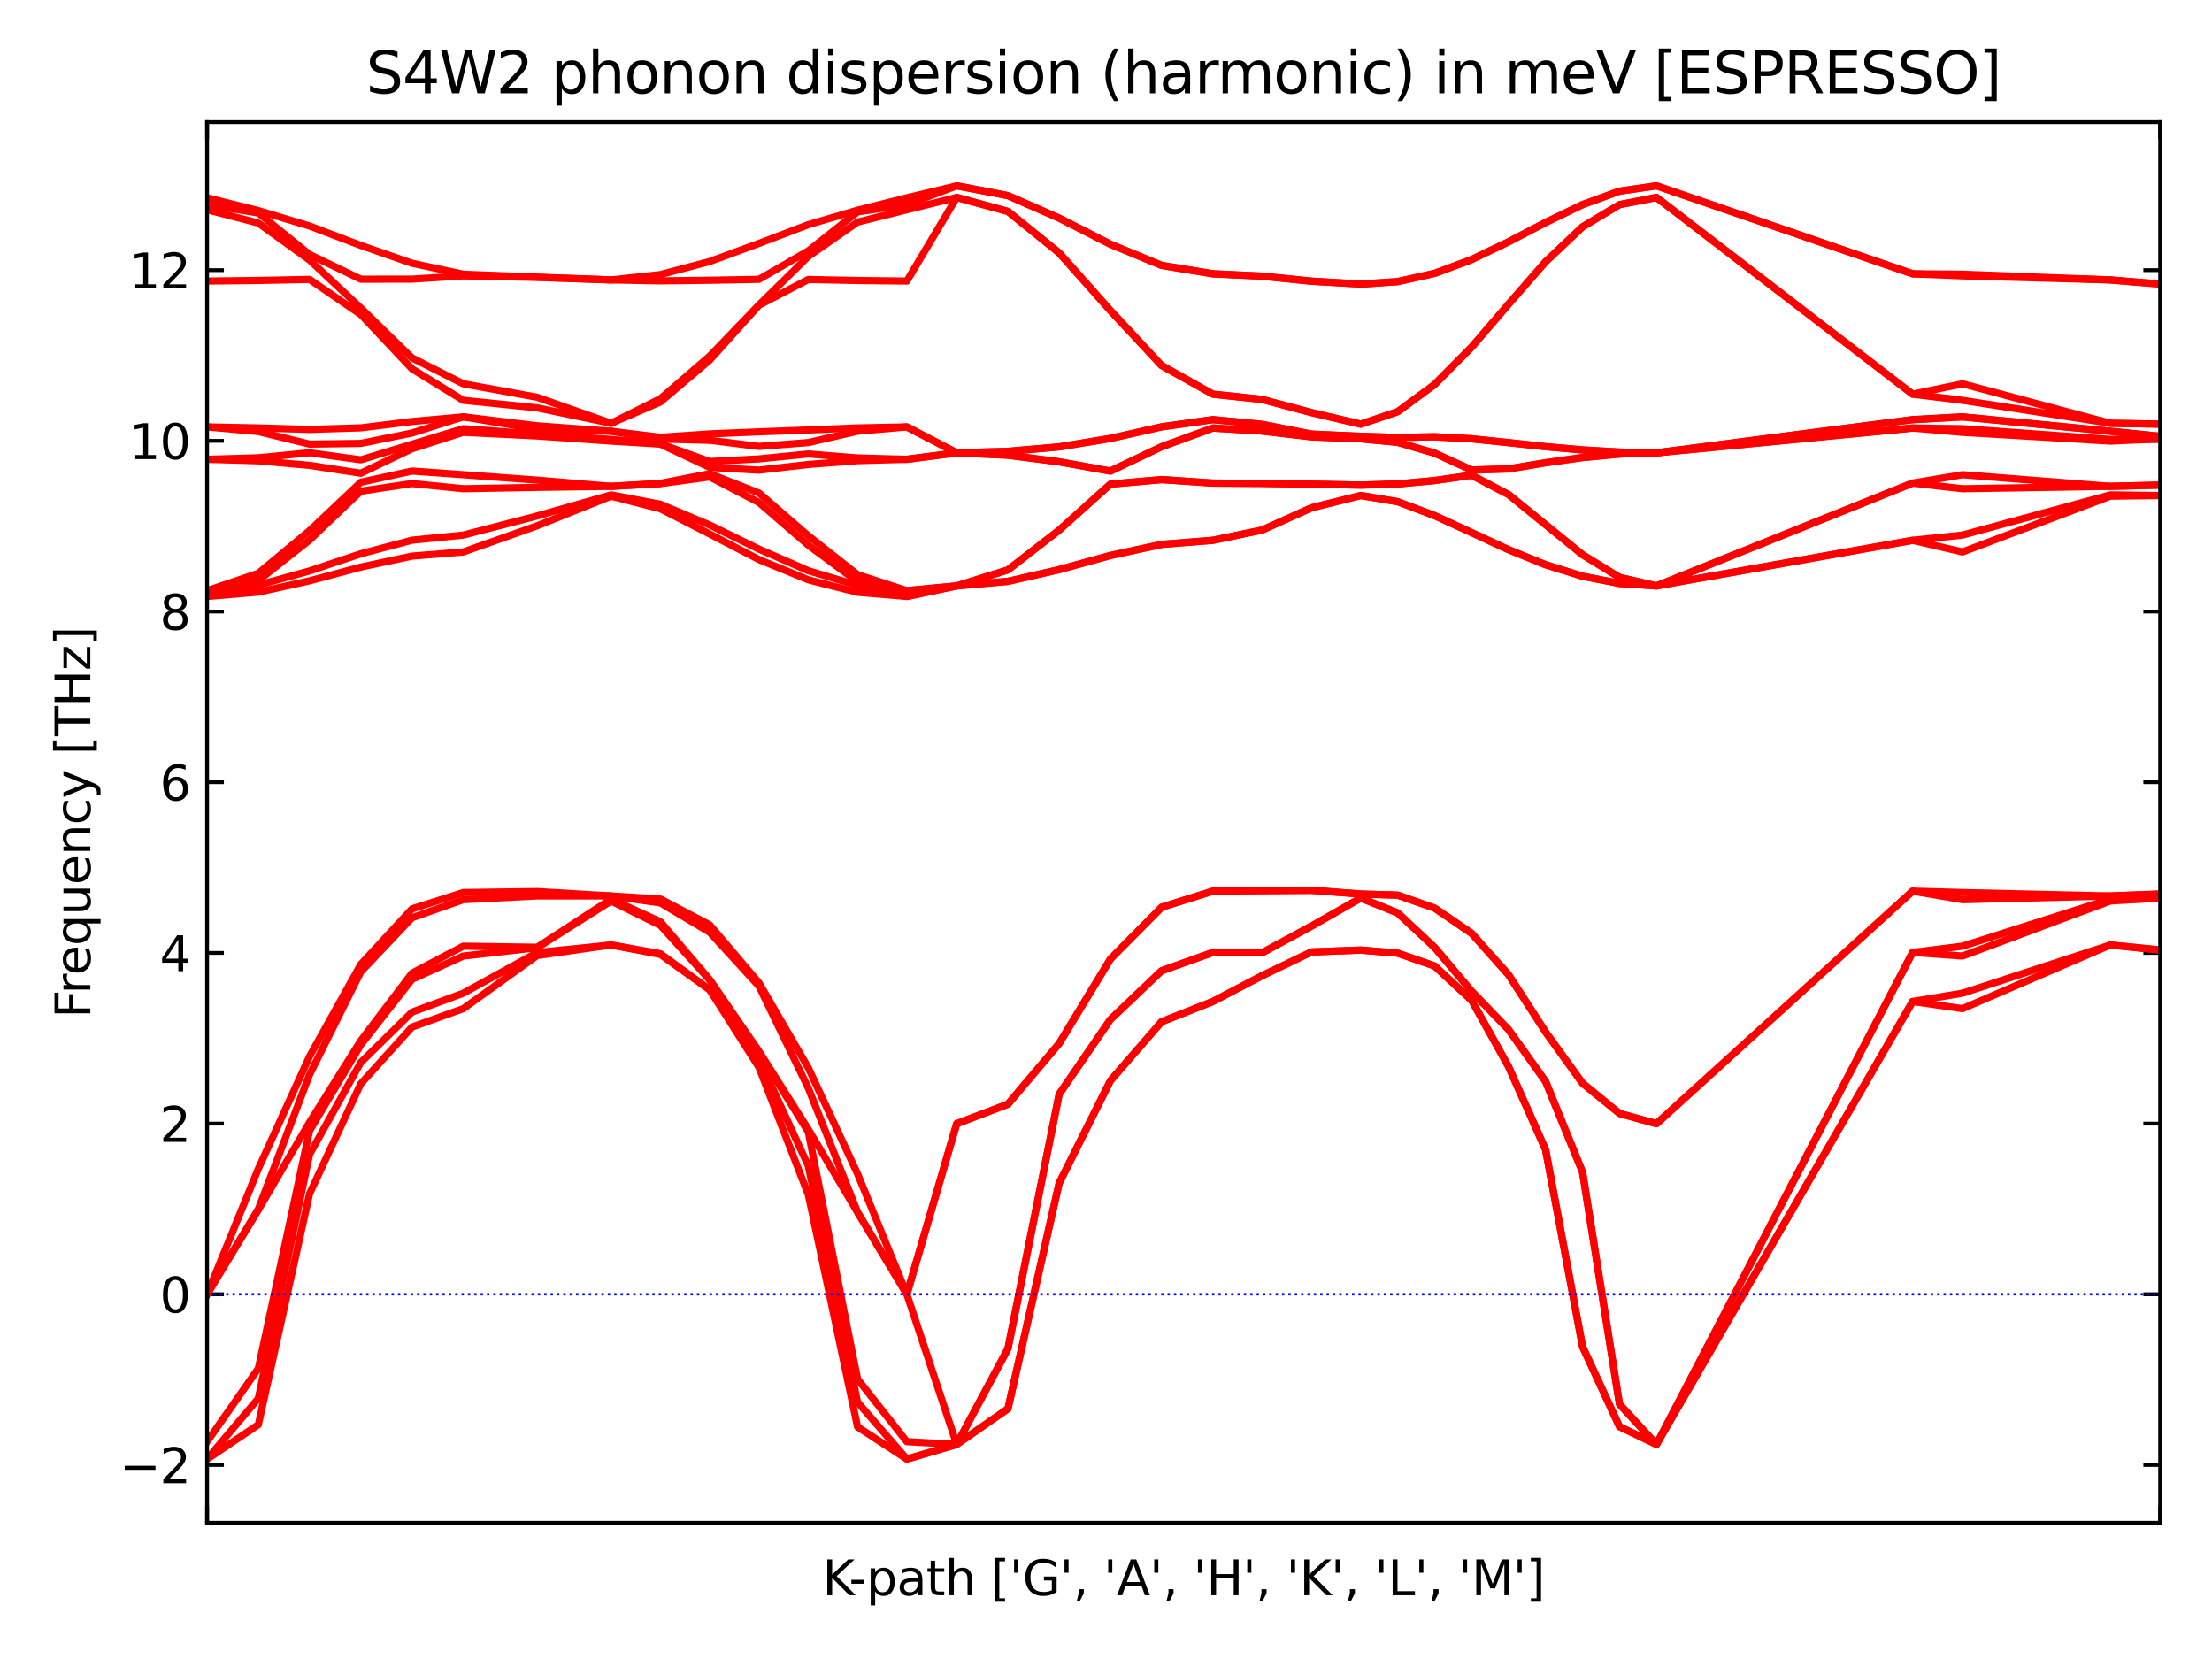 <?xml version="1.0" encoding="utf-8" standalone="no"?>
<!DOCTYPE svg PUBLIC "-//W3C//DTD SVG 1.1//EN"
  "http://www.w3.org/Graphics/SVG/1.1/DTD/svg11.dtd">
<svg xmlns:xlink="http://www.w3.org/1999/xlink" width="460.8pt" height="345.6pt" viewBox="0 0 460.8 345.6" xmlns="http://www.w3.org/2000/svg" version="1.1">
 <defs>
  <style type="text/css">*{stroke-linejoin: round; stroke-linecap: butt}</style>
 </defs>
 <g id="figure_1">
  <g id="patch_1">
   <path d="M 0 345.6 
L 460.8 345.6 
L 460.8 0 
L 0 0 
z
" style="fill: #ffffff"/>
  </g>
  <g id="axes_1">
   <g id="patch_2">
    <path d="M 43.14 317.22 
L 450 317.22 
L 450 25.44 
L 43.14 25.44 
z
" style="fill: #ffffff"/>
   </g>
   <g id="matplotlib.axis_1">
    <g id="xtick_1">
     <g id="line2d_1">
      <defs>
       <path id="md44a74e46e" d="M 0 0 
L 0 -3.5 
" style="stroke: #000000; stroke-width: 0.8"/>
      </defs>
      <g>
       <use xlink:href="#md44a74e46e" x="43.14" y="317.22" style="stroke: #000000; stroke-width: 0.8"/>
      </g>
     </g>
     <g id="line2d_2">
      <defs>
       <path id="m19a4d94ef4" d="M 0 0 
L 0 3.5 
" style="stroke: #000000; stroke-width: 0.8"/>
      </defs>
      <g>
       <use xlink:href="#m19a4d94ef4" x="43.14" y="25.44" style="stroke: #000000; stroke-width: 0.8"/>
      </g>
     </g>
    </g>
    <g id="xtick_2">
     <g id="line2d_3">
      <g>
       <use xlink:href="#md44a74e46e" x="450" y="317.22" style="stroke: #000000; stroke-width: 0.8"/>
      </g>
     </g>
     <g id="line2d_4">
      <g>
       <use xlink:href="#m19a4d94ef4" x="450" y="25.44" style="stroke: #000000; stroke-width: 0.8"/>
      </g>
     </g>
    </g>
    <g id="text_1">
     <!-- K-path ['G', 'A', 'H', 'K', 'L', 'M'] -->
     <g transform="translate(171.34 332.318) scale(0.1 -0.1)">
      <defs>
       <path id="DejaVuSans-4b" d="M 628 4666 
L 1259 4666 
L 1259 2694 
L 3353 4666 
L 4166 4666 
L 1850 2491 
L 4331 0 
L 3500 0 
L 1259 2247 
L 1259 0 
L 628 0 
L 628 4666 
z
" transform="scale(0.016)"/>
       <path id="DejaVuSans-2d" d="M 313 2009 
L 1997 2009 
L 1997 1497 
L 313 1497 
L 313 2009 
z
" transform="scale(0.016)"/>
       <path id="DejaVuSans-70" d="M 1159 525 
L 1159 -1331 
L 581 -1331 
L 581 3500 
L 1159 3500 
L 1159 2969 
Q 1341 3281 1617 3432 
Q 1894 3584 2278 3584 
Q 2916 3584 3314 3078 
Q 3713 2572 3713 1747 
Q 3713 922 3314 415 
Q 2916 -91 2278 -91 
Q 1894 -91 1617 61 
Q 1341 213 1159 525 
z
M 3116 1747 
Q 3116 2381 2855 2742 
Q 2594 3103 2138 3103 
Q 1681 3103 1420 2742 
Q 1159 2381 1159 1747 
Q 1159 1113 1420 752 
Q 1681 391 2138 391 
Q 2594 391 2855 752 
Q 3116 1113 3116 1747 
z
" transform="scale(0.016)"/>
       <path id="DejaVuSans-61" d="M 2194 1759 
Q 1497 1759 1228 1600 
Q 959 1441 959 1056 
Q 959 750 1161 570 
Q 1363 391 1709 391 
Q 2188 391 2477 730 
Q 2766 1069 2766 1631 
L 2766 1759 
L 2194 1759 
z
M 3341 1997 
L 3341 0 
L 2766 0 
L 2766 531 
Q 2569 213 2275 61 
Q 1981 -91 1556 -91 
Q 1019 -91 701 211 
Q 384 513 384 1019 
Q 384 1609 779 1909 
Q 1175 2209 1959 2209 
L 2766 2209 
L 2766 2266 
Q 2766 2663 2505 2880 
Q 2244 3097 1772 3097 
Q 1472 3097 1187 3025 
Q 903 2953 641 2809 
L 641 3341 
Q 956 3463 1253 3523 
Q 1550 3584 1831 3584 
Q 2591 3584 2966 3190 
Q 3341 2797 3341 1997 
z
" transform="scale(0.016)"/>
       <path id="DejaVuSans-74" d="M 1172 4494 
L 1172 3500 
L 2356 3500 
L 2356 3053 
L 1172 3053 
L 1172 1153 
Q 1172 725 1289 603 
Q 1406 481 1766 481 
L 2356 481 
L 2356 0 
L 1766 0 
Q 1100 0 847 248 
Q 594 497 594 1153 
L 594 3053 
L 172 3053 
L 172 3500 
L 594 3500 
L 594 4494 
L 1172 4494 
z
" transform="scale(0.016)"/>
       <path id="DejaVuSans-68" d="M 3513 2113 
L 3513 0 
L 2938 0 
L 2938 2094 
Q 2938 2591 2744 2837 
Q 2550 3084 2163 3084 
Q 1697 3084 1428 2787 
Q 1159 2491 1159 1978 
L 1159 0 
L 581 0 
L 581 4863 
L 1159 4863 
L 1159 2956 
Q 1366 3272 1645 3428 
Q 1925 3584 2291 3584 
Q 2894 3584 3203 3211 
Q 3513 2838 3513 2113 
z
" transform="scale(0.016)"/>
       <path id="DejaVuSans-20" transform="scale(0.016)"/>
       <path id="DejaVuSans-5b" d="M 550 4863 
L 1875 4863 
L 1875 4416 
L 1125 4416 
L 1125 -397 
L 1875 -397 
L 1875 -844 
L 550 -844 
L 550 4863 
z
" transform="scale(0.016)"/>
       <path id="DejaVuSans-27" d="M 1147 4666 
L 1147 2931 
L 616 2931 
L 616 4666 
L 1147 4666 
z
" transform="scale(0.016)"/>
       <path id="DejaVuSans-47" d="M 3809 666 
L 3809 1919 
L 2778 1919 
L 2778 2438 
L 4434 2438 
L 4434 434 
Q 4069 175 3628 42 
Q 3188 -91 2688 -91 
Q 1594 -91 976 548 
Q 359 1188 359 2328 
Q 359 3472 976 4111 
Q 1594 4750 2688 4750 
Q 3144 4750 3555 4637 
Q 3966 4525 4313 4306 
L 4313 3634 
Q 3963 3931 3569 4081 
Q 3175 4231 2741 4231 
Q 1884 4231 1454 3753 
Q 1025 3275 1025 2328 
Q 1025 1384 1454 906 
Q 1884 428 2741 428 
Q 3075 428 3337 486 
Q 3600 544 3809 666 
z
" transform="scale(0.016)"/>
       <path id="DejaVuSans-2c" d="M 750 794 
L 1409 794 
L 1409 256 
L 897 -744 
L 494 -744 
L 750 256 
L 750 794 
z
" transform="scale(0.016)"/>
       <path id="DejaVuSans-41" d="M 2188 4044 
L 1331 1722 
L 3047 1722 
L 2188 4044 
z
M 1831 4666 
L 2547 4666 
L 4325 0 
L 3669 0 
L 3244 1197 
L 1141 1197 
L 716 0 
L 50 0 
L 1831 4666 
z
" transform="scale(0.016)"/>
       <path id="DejaVuSans-48" d="M 628 4666 
L 1259 4666 
L 1259 2753 
L 3553 2753 
L 3553 4666 
L 4184 4666 
L 4184 0 
L 3553 0 
L 3553 2222 
L 1259 2222 
L 1259 0 
L 628 0 
L 628 4666 
z
" transform="scale(0.016)"/>
       <path id="DejaVuSans-4c" d="M 628 4666 
L 1259 4666 
L 1259 531 
L 3531 531 
L 3531 0 
L 628 0 
L 628 4666 
z
" transform="scale(0.016)"/>
       <path id="DejaVuSans-4d" d="M 628 4666 
L 1569 4666 
L 2759 1491 
L 3956 4666 
L 4897 4666 
L 4897 0 
L 4281 0 
L 4281 4097 
L 3078 897 
L 2444 897 
L 1241 4097 
L 1241 0 
L 628 0 
L 628 4666 
z
" transform="scale(0.016)"/>
       <path id="DejaVuSans-5d" d="M 1947 4863 
L 1947 -844 
L 622 -844 
L 622 -397 
L 1369 -397 
L 1369 4416 
L 622 4416 
L 622 4863 
L 1947 4863 
z
" transform="scale(0.016)"/>
      </defs>
      <use xlink:href="#DejaVuSans-4b"/>
      <use xlink:href="#DejaVuSans-2d" x="55.076"/>
      <use xlink:href="#DejaVuSans-70" x="91.16"/>
      <use xlink:href="#DejaVuSans-61" x="154.637"/>
      <use xlink:href="#DejaVuSans-74" x="215.916"/>
      <use xlink:href="#DejaVuSans-68" x="255.125"/>
      <use xlink:href="#DejaVuSans-20" x="318.504"/>
      <use xlink:href="#DejaVuSans-5b" x="350.291"/>
      <use xlink:href="#DejaVuSans-27" x="389.305"/>
      <use xlink:href="#DejaVuSans-47" x="416.795"/>
      <use xlink:href="#DejaVuSans-27" x="494.285"/>
      <use xlink:href="#DejaVuSans-2c" x="521.775"/>
      <use xlink:href="#DejaVuSans-20" x="553.562"/>
      <use xlink:href="#DejaVuSans-27" x="585.35"/>
      <use xlink:href="#DejaVuSans-41" x="612.84"/>
      <use xlink:href="#DejaVuSans-27" x="681.248"/>
      <use xlink:href="#DejaVuSans-2c" x="708.738"/>
      <use xlink:href="#DejaVuSans-20" x="740.525"/>
      <use xlink:href="#DejaVuSans-27" x="772.312"/>
      <use xlink:href="#DejaVuSans-48" x="799.803"/>
      <use xlink:href="#DejaVuSans-27" x="874.998"/>
      <use xlink:href="#DejaVuSans-2c" x="902.488"/>
      <use xlink:href="#DejaVuSans-20" x="934.275"/>
      <use xlink:href="#DejaVuSans-27" x="966.062"/>
      <use xlink:href="#DejaVuSans-4b" x="993.553"/>
      <use xlink:href="#DejaVuSans-27" x="1059.129"/>
      <use xlink:href="#DejaVuSans-2c" x="1086.619"/>
      <use xlink:href="#DejaVuSans-20" x="1118.406"/>
      <use xlink:href="#DejaVuSans-27" x="1150.193"/>
      <use xlink:href="#DejaVuSans-4c" x="1177.684"/>
      <use xlink:href="#DejaVuSans-27" x="1233.396"/>
      <use xlink:href="#DejaVuSans-2c" x="1260.887"/>
      <use xlink:href="#DejaVuSans-20" x="1292.674"/>
      <use xlink:href="#DejaVuSans-27" x="1324.461"/>
      <use xlink:href="#DejaVuSans-4d" x="1351.951"/>
      <use xlink:href="#DejaVuSans-27" x="1438.23"/>
      <use xlink:href="#DejaVuSans-5d" x="1465.721"/>
     </g>
    </g>
   </g>
   <g id="matplotlib.axis_2">
    <g id="ytick_1">
     <g id="line2d_5">
      <defs>
       <path id="m1bd05f206c" d="M 0 0 
L 3.5 0 
" style="stroke: #000000; stroke-width: 0.8"/>
      </defs>
      <g>
       <use xlink:href="#m1bd05f206c" x="43.14" y="305.182" style="stroke: #000000; stroke-width: 0.8"/>
      </g>
     </g>
     <g id="line2d_6">
      <defs>
       <path id="m6cc67af803" d="M 0 0 
L -3.5 0 
" style="stroke: #000000; stroke-width: 0.8"/>
      </defs>
      <g>
       <use xlink:href="#m6cc67af803" x="450" y="305.182" style="stroke: #000000; stroke-width: 0.8"/>
      </g>
     </g>
     <g id="text_2">
      <!-- −2 -->
      <g transform="translate(24.898 308.981) scale(0.1 -0.1)">
       <defs>
        <path id="DejaVuSans-2212" d="M 678 2272 
L 4684 2272 
L 4684 1741 
L 678 1741 
L 678 2272 
z
" transform="scale(0.016)"/>
        <path id="DejaVuSans-32" d="M 1228 531 
L 3431 531 
L 3431 0 
L 469 0 
L 469 531 
Q 828 903 1448 1529 
Q 2069 2156 2228 2338 
Q 2531 2678 2651 2914 
Q 2772 3150 2772 3378 
Q 2772 3750 2511 3984 
Q 2250 4219 1831 4219 
Q 1534 4219 1204 4116 
Q 875 4013 500 3803 
L 500 4441 
Q 881 4594 1212 4672 
Q 1544 4750 1819 4750 
Q 2544 4750 2975 4387 
Q 3406 4025 3406 3419 
Q 3406 3131 3298 2873 
Q 3191 2616 2906 2266 
Q 2828 2175 2409 1742 
Q 1991 1309 1228 531 
z
" transform="scale(0.016)"/>
       </defs>
       <use xlink:href="#DejaVuSans-2212"/>
       <use xlink:href="#DejaVuSans-32" x="83.789"/>
      </g>
     </g>
    </g>
    <g id="ytick_2">
     <g id="line2d_7">
      <g>
       <use xlink:href="#m1bd05f206c" x="43.14" y="269.624" style="stroke: #000000; stroke-width: 0.8"/>
      </g>
     </g>
     <g id="line2d_8">
      <g>
       <use xlink:href="#m6cc67af803" x="450" y="269.624" style="stroke: #000000; stroke-width: 0.8"/>
      </g>
     </g>
     <g id="text_3">
      <!-- 0 -->
      <g transform="translate(33.278 273.423) scale(0.1 -0.1)">
       <defs>
        <path id="DejaVuSans-30" d="M 2034 4250 
Q 1547 4250 1301 3770 
Q 1056 3291 1056 2328 
Q 1056 1369 1301 889 
Q 1547 409 2034 409 
Q 2525 409 2770 889 
Q 3016 1369 3016 2328 
Q 3016 3291 2770 3770 
Q 2525 4250 2034 4250 
z
M 2034 4750 
Q 2819 4750 3233 4129 
Q 3647 3509 3647 2328 
Q 3647 1150 3233 529 
Q 2819 -91 2034 -91 
Q 1250 -91 836 529 
Q 422 1150 422 2328 
Q 422 3509 836 4129 
Q 1250 4750 2034 4750 
z
" transform="scale(0.016)"/>
       </defs>
       <use xlink:href="#DejaVuSans-30"/>
      </g>
     </g>
    </g>
    <g id="ytick_3">
     <g id="line2d_9">
      <g>
       <use xlink:href="#m1bd05f206c" x="43.14" y="234.066" style="stroke: #000000; stroke-width: 0.8"/>
      </g>
     </g>
     <g id="line2d_10">
      <g>
       <use xlink:href="#m6cc67af803" x="450" y="234.066" style="stroke: #000000; stroke-width: 0.8"/>
      </g>
     </g>
     <g id="text_4">
      <!-- 2 -->
      <g transform="translate(33.278 237.865) scale(0.1 -0.1)">
       <use xlink:href="#DejaVuSans-32"/>
      </g>
     </g>
    </g>
    <g id="ytick_4">
     <g id="line2d_11">
      <g>
       <use xlink:href="#m1bd05f206c" x="43.14" y="198.508" style="stroke: #000000; stroke-width: 0.8"/>
      </g>
     </g>
     <g id="line2d_12">
      <g>
       <use xlink:href="#m6cc67af803" x="450" y="198.508" style="stroke: #000000; stroke-width: 0.8"/>
      </g>
     </g>
     <g id="text_5">
      <!-- 4 -->
      <g transform="translate(33.278 202.307) scale(0.1 -0.1)">
       <defs>
        <path id="DejaVuSans-34" d="M 2419 4116 
L 825 1625 
L 2419 1625 
L 2419 4116 
z
M 2253 4666 
L 3047 4666 
L 3047 1625 
L 3713 1625 
L 3713 1100 
L 3047 1100 
L 3047 0 
L 2419 0 
L 2419 1100 
L 313 1100 
L 313 1709 
L 2253 4666 
z
" transform="scale(0.016)"/>
       </defs>
       <use xlink:href="#DejaVuSans-34"/>
      </g>
     </g>
    </g>
    <g id="ytick_5">
     <g id="line2d_13">
      <g>
       <use xlink:href="#m1bd05f206c" x="43.14" y="162.949" style="stroke: #000000; stroke-width: 0.8"/>
      </g>
     </g>
     <g id="line2d_14">
      <g>
       <use xlink:href="#m6cc67af803" x="450" y="162.949" style="stroke: #000000; stroke-width: 0.8"/>
      </g>
     </g>
     <g id="text_6">
      <!-- 6 -->
      <g transform="translate(33.278 166.749) scale(0.1 -0.1)">
       <defs>
        <path id="DejaVuSans-36" d="M 2113 2584 
Q 1688 2584 1439 2293 
Q 1191 2003 1191 1497 
Q 1191 994 1439 701 
Q 1688 409 2113 409 
Q 2538 409 2786 701 
Q 3034 994 3034 1497 
Q 3034 2003 2786 2293 
Q 2538 2584 2113 2584 
z
M 3366 4563 
L 3366 3988 
Q 3128 4100 2886 4159 
Q 2644 4219 2406 4219 
Q 1781 4219 1451 3797 
Q 1122 3375 1075 2522 
Q 1259 2794 1537 2939 
Q 1816 3084 2150 3084 
Q 2853 3084 3261 2657 
Q 3669 2231 3669 1497 
Q 3669 778 3244 343 
Q 2819 -91 2113 -91 
Q 1303 -91 875 529 
Q 447 1150 447 2328 
Q 447 3434 972 4092 
Q 1497 4750 2381 4750 
Q 2619 4750 2861 4703 
Q 3103 4656 3366 4563 
z
" transform="scale(0.016)"/>
       </defs>
       <use xlink:href="#DejaVuSans-36"/>
      </g>
     </g>
    </g>
    <g id="ytick_6">
     <g id="line2d_15">
      <g>
       <use xlink:href="#m1bd05f206c" x="43.14" y="127.391" style="stroke: #000000; stroke-width: 0.8"/>
      </g>
     </g>
     <g id="line2d_16">
      <g>
       <use xlink:href="#m6cc67af803" x="450" y="127.391" style="stroke: #000000; stroke-width: 0.8"/>
      </g>
     </g>
     <g id="text_7">
      <!-- 8 -->
      <g transform="translate(33.278 131.191) scale(0.1 -0.1)">
       <defs>
        <path id="DejaVuSans-38" d="M 2034 2216 
Q 1584 2216 1326 1975 
Q 1069 1734 1069 1313 
Q 1069 891 1326 650 
Q 1584 409 2034 409 
Q 2484 409 2743 651 
Q 3003 894 3003 1313 
Q 3003 1734 2745 1975 
Q 2488 2216 2034 2216 
z
M 1403 2484 
Q 997 2584 770 2862 
Q 544 3141 544 3541 
Q 544 4100 942 4425 
Q 1341 4750 2034 4750 
Q 2731 4750 3128 4425 
Q 3525 4100 3525 3541 
Q 3525 3141 3298 2862 
Q 3072 2584 2669 2484 
Q 3125 2378 3379 2068 
Q 3634 1759 3634 1313 
Q 3634 634 3220 271 
Q 2806 -91 2034 -91 
Q 1263 -91 848 271 
Q 434 634 434 1313 
Q 434 1759 690 2068 
Q 947 2378 1403 2484 
z
M 1172 3481 
Q 1172 3119 1398 2916 
Q 1625 2713 2034 2713 
Q 2441 2713 2670 2916 
Q 2900 3119 2900 3481 
Q 2900 3844 2670 4047 
Q 2441 4250 2034 4250 
Q 1625 4250 1398 4047 
Q 1172 3844 1172 3481 
z
" transform="scale(0.016)"/>
       </defs>
       <use xlink:href="#DejaVuSans-38"/>
      </g>
     </g>
    </g>
    <g id="ytick_7">
     <g id="line2d_17">
      <g>
       <use xlink:href="#m1bd05f206c" x="43.14" y="91.833" style="stroke: #000000; stroke-width: 0.8"/>
      </g>
     </g>
     <g id="line2d_18">
      <g>
       <use xlink:href="#m6cc67af803" x="450" y="91.833" style="stroke: #000000; stroke-width: 0.8"/>
      </g>
     </g>
     <g id="text_8">
      <!-- 10 -->
      <g transform="translate(26.915 95.633) scale(0.1 -0.1)">
       <defs>
        <path id="DejaVuSans-31" d="M 794 531 
L 1825 531 
L 1825 4091 
L 703 3866 
L 703 4441 
L 1819 4666 
L 2450 4666 
L 2450 531 
L 3481 531 
L 3481 0 
L 794 0 
L 794 531 
z
" transform="scale(0.016)"/>
       </defs>
       <use xlink:href="#DejaVuSans-31"/>
       <use xlink:href="#DejaVuSans-30" x="63.623"/>
      </g>
     </g>
    </g>
    <g id="ytick_8">
     <g id="line2d_19">
      <g>
       <use xlink:href="#m1bd05f206c" x="43.14" y="56.275" style="stroke: #000000; stroke-width: 0.8"/>
      </g>
     </g>
     <g id="line2d_20">
      <g>
       <use xlink:href="#m6cc67af803" x="450" y="56.275" style="stroke: #000000; stroke-width: 0.8"/>
      </g>
     </g>
     <g id="text_9">
      <!-- 12 -->
      <g transform="translate(26.915 60.075) scale(0.1 -0.1)">
       <use xlink:href="#DejaVuSans-31"/>
       <use xlink:href="#DejaVuSans-32" x="63.623"/>
      </g>
     </g>
    </g>
    <g id="text_10">
     <!-- Frequency [THz] -->
     <g transform="translate(18.818 212.089) rotate(-90) scale(0.1 -0.1)">
      <defs>
       <path id="DejaVuSans-46" d="M 628 4666 
L 3309 4666 
L 3309 4134 
L 1259 4134 
L 1259 2759 
L 3109 2759 
L 3109 2228 
L 1259 2228 
L 1259 0 
L 628 0 
L 628 4666 
z
" transform="scale(0.016)"/>
       <path id="DejaVuSans-72" d="M 2631 2963 
Q 2534 3019 2420 3045 
Q 2306 3072 2169 3072 
Q 1681 3072 1420 2755 
Q 1159 2438 1159 1844 
L 1159 0 
L 581 0 
L 581 3500 
L 1159 3500 
L 1159 2956 
Q 1341 3275 1631 3429 
Q 1922 3584 2338 3584 
Q 2397 3584 2469 3576 
Q 2541 3569 2628 3553 
L 2631 2963 
z
" transform="scale(0.016)"/>
       <path id="DejaVuSans-65" d="M 3597 1894 
L 3597 1613 
L 953 1613 
Q 991 1019 1311 708 
Q 1631 397 2203 397 
Q 2534 397 2845 478 
Q 3156 559 3463 722 
L 3463 178 
Q 3153 47 2828 -22 
Q 2503 -91 2169 -91 
Q 1331 -91 842 396 
Q 353 884 353 1716 
Q 353 2575 817 3079 
Q 1281 3584 2069 3584 
Q 2775 3584 3186 3129 
Q 3597 2675 3597 1894 
z
M 3022 2063 
Q 3016 2534 2758 2815 
Q 2500 3097 2075 3097 
Q 1594 3097 1305 2825 
Q 1016 2553 972 2059 
L 3022 2063 
z
" transform="scale(0.016)"/>
       <path id="DejaVuSans-71" d="M 947 1747 
Q 947 1113 1208 752 
Q 1469 391 1925 391 
Q 2381 391 2643 752 
Q 2906 1113 2906 1747 
Q 2906 2381 2643 2742 
Q 2381 3103 1925 3103 
Q 1469 3103 1208 2742 
Q 947 2381 947 1747 
z
M 2906 525 
Q 2725 213 2448 61 
Q 2172 -91 1784 -91 
Q 1150 -91 751 415 
Q 353 922 353 1747 
Q 353 2572 751 3078 
Q 1150 3584 1784 3584 
Q 2172 3584 2448 3432 
Q 2725 3281 2906 2969 
L 2906 3500 
L 3481 3500 
L 3481 -1331 
L 2906 -1331 
L 2906 525 
z
" transform="scale(0.016)"/>
       <path id="DejaVuSans-75" d="M 544 1381 
L 544 3500 
L 1119 3500 
L 1119 1403 
Q 1119 906 1312 657 
Q 1506 409 1894 409 
Q 2359 409 2629 706 
Q 2900 1003 2900 1516 
L 2900 3500 
L 3475 3500 
L 3475 0 
L 2900 0 
L 2900 538 
Q 2691 219 2414 64 
Q 2138 -91 1772 -91 
Q 1169 -91 856 284 
Q 544 659 544 1381 
z
M 1991 3584 
L 1991 3584 
z
" transform="scale(0.016)"/>
       <path id="DejaVuSans-6e" d="M 3513 2113 
L 3513 0 
L 2938 0 
L 2938 2094 
Q 2938 2591 2744 2837 
Q 2550 3084 2163 3084 
Q 1697 3084 1428 2787 
Q 1159 2491 1159 1978 
L 1159 0 
L 581 0 
L 581 3500 
L 1159 3500 
L 1159 2956 
Q 1366 3272 1645 3428 
Q 1925 3584 2291 3584 
Q 2894 3584 3203 3211 
Q 3513 2838 3513 2113 
z
" transform="scale(0.016)"/>
       <path id="DejaVuSans-63" d="M 3122 3366 
L 3122 2828 
Q 2878 2963 2633 3030 
Q 2388 3097 2138 3097 
Q 1578 3097 1268 2742 
Q 959 2388 959 1747 
Q 959 1106 1268 751 
Q 1578 397 2138 397 
Q 2388 397 2633 464 
Q 2878 531 3122 666 
L 3122 134 
Q 2881 22 2623 -34 
Q 2366 -91 2075 -91 
Q 1284 -91 818 406 
Q 353 903 353 1747 
Q 353 2603 823 3093 
Q 1294 3584 2113 3584 
Q 2378 3584 2631 3529 
Q 2884 3475 3122 3366 
z
" transform="scale(0.016)"/>
       <path id="DejaVuSans-79" d="M 2059 -325 
Q 1816 -950 1584 -1140 
Q 1353 -1331 966 -1331 
L 506 -1331 
L 506 -850 
L 844 -850 
Q 1081 -850 1212 -737 
Q 1344 -625 1503 -206 
L 1606 56 
L 191 3500 
L 800 3500 
L 1894 763 
L 2988 3500 
L 3597 3500 
L 2059 -325 
z
" transform="scale(0.016)"/>
       <path id="DejaVuSans-54" d="M -19 4666 
L 3928 4666 
L 3928 4134 
L 2272 4134 
L 2272 0 
L 1638 0 
L 1638 4134 
L -19 4134 
L -19 4666 
z
" transform="scale(0.016)"/>
       <path id="DejaVuSans-7a" d="M 353 3500 
L 3084 3500 
L 3084 2975 
L 922 459 
L 3084 459 
L 3084 0 
L 275 0 
L 275 525 
L 2438 3041 
L 353 3041 
L 353 3500 
z
" transform="scale(0.016)"/>
      </defs>
      <use xlink:href="#DejaVuSans-46"/>
      <use xlink:href="#DejaVuSans-72" x="50.27"/>
      <use xlink:href="#DejaVuSans-65" x="89.133"/>
      <use xlink:href="#DejaVuSans-71" x="150.656"/>
      <use xlink:href="#DejaVuSans-75" x="214.133"/>
      <use xlink:href="#DejaVuSans-65" x="277.512"/>
      <use xlink:href="#DejaVuSans-6e" x="339.035"/>
      <use xlink:href="#DejaVuSans-63" x="402.414"/>
      <use xlink:href="#DejaVuSans-79" x="457.395"/>
      <use xlink:href="#DejaVuSans-20" x="516.574"/>
      <use xlink:href="#DejaVuSans-5b" x="548.361"/>
      <use xlink:href="#DejaVuSans-54" x="587.375"/>
      <use xlink:href="#DejaVuSans-48" x="648.459"/>
      <use xlink:href="#DejaVuSans-7a" x="723.654"/>
      <use xlink:href="#DejaVuSans-5d" x="776.145"/>
     </g>
    </g>
   </g>
   <g id="line2d_21">
    <path d="M 43.14 303.957 
L 53.812 296.792 
L 64.483 248.688 
L 75.155 225.771 
L 85.826 213.95 
L 96.498 210.119 
L 111.901 199.055 
L 127.304 196.849 
L 137.573 198.822 
L 147.841 206.2 
L 158.11 222.367 
L 168.379 248.86 
L 178.647 297.254 
L 188.916 303.957 
L 199.297 300.894 
L 209.969 293.474 
L 220.64 246.477 
L 231.312 225.138 
L 241.984 212.848 
L 252.655 208.627 
L 262.924 203.246 
L 273.193 198.308 
L 283.461 197.916 
L 291.163 198.555 
L 298.864 201.235 
L 306.566 208.384 
L 314.267 222.224 
L 321.969 239.481 
L 329.67 280.538 
L 337.372 297.198 
L 345.073 300.894 
L 398.431 208.627 
L 408.813 210.119 
L 439.619 196.849 
L 450 197.916 
" clip-path="url(#p79c242f9f1)" style="fill: none; stroke: #ff0000; stroke-width: 1.5; stroke-linecap: square"/>
   </g>
   <g id="line2d_22">
    <path d="M 43.14 303.957 
L 53.812 291.322 
L 64.483 240.482 
L 75.155 221.327 
L 85.826 210.844 
L 96.498 206.903 
L 111.901 198.438 
L 127.304 196.849 
L 137.573 198.671 
L 147.841 206.171 
L 158.11 220.586 
L 168.379 242.867 
L 178.647 292.105 
L 188.916 303.957 
L 199.297 300.894 
L 209.969 293.474 
L 220.64 246.477 
L 231.312 225.138 
L 241.984 212.848 
L 252.655 208.627 
L 262.924 203.246 
L 273.193 198.308 
L 283.461 197.916 
L 291.163 198.555 
L 298.864 201.235 
L 306.566 208.384 
L 314.267 222.224 
L 321.969 239.481 
L 329.67 280.538 
L 337.372 297.198 
L 345.073 300.894 
L 398.431 208.627 
L 408.813 206.903 
L 439.619 196.849 
L 450 197.916 
" clip-path="url(#p79c242f9f1)" style="fill: none; stroke: #ff0000; stroke-width: 1.5; stroke-linecap: square"/>
   </g>
   <g id="line2d_23">
    <path d="M 43.14 300.327 
L 53.812 285.076 
L 64.483 235.565 
L 75.155 217.663 
L 85.826 204.013 
L 96.498 199.159 
L 111.901 197.422 
L 127.304 187.692 
L 137.573 192.775 
L 147.841 204.143 
L 158.11 219.214 
L 168.379 235.798 
L 178.647 287.293 
L 188.916 300.327 
L 199.297 300.894 
L 209.969 280.963 
L 220.64 227.941 
L 231.312 212.382 
L 241.984 202.224 
L 252.655 198.406 
L 262.924 198.476 
L 273.193 192.927 
L 283.461 187.084 
L 291.163 190.178 
L 298.864 197.375 
L 306.566 206.497 
L 314.267 214.503 
L 321.969 225.283 
L 329.67 244.162 
L 337.372 292.531 
L 345.073 300.894 
L 398.431 198.406 
L 408.813 199.159 
L 439.619 187.692 
L 450 187.084 
" clip-path="url(#p79c242f9f1)" style="fill: none; stroke: #ff0000; stroke-width: 1.5; stroke-linecap: square"/>
   </g>
   <g id="line2d_24">
    <path d="M 43.14 269.624 
L 53.812 252.05 
L 64.483 233.787 
L 75.155 216.787 
L 85.826 202.725 
L 96.498 197.106 
L 111.901 197.332 
L 127.304 187.306 
L 137.573 192.012 
L 147.841 204.079 
L 158.11 219.001 
L 168.379 235.245 
L 178.647 252.557 
L 188.916 269.624 
L 199.297 300.894 
L 209.969 280.963 
L 220.64 227.941 
L 231.312 212.382 
L 241.984 202.224 
L 252.655 198.406 
L 262.924 198.476 
L 273.193 192.927 
L 283.461 187.084 
L 291.163 190.178 
L 298.864 197.375 
L 306.566 206.497 
L 314.267 214.503 
L 321.969 225.283 
L 329.67 244.162 
L 337.372 292.531 
L 345.073 300.894 
L 398.431 198.406 
L 408.813 197.106 
L 439.619 187.306 
L 450 187.084 
" clip-path="url(#p79c242f9f1)" style="fill: none; stroke: #ff0000; stroke-width: 1.5; stroke-linecap: square"/>
   </g>
   <g id="line2d_25">
    <path d="M 43.14 269.624 
L 53.812 251.874 
L 64.483 223.87 
L 75.155 202.457 
L 85.826 191.181 
L 96.498 187.423 
L 111.901 186.637 
L 127.304 186.648 
L 137.573 188.097 
L 147.841 194.202 
L 158.11 205.437 
L 168.379 226.661 
L 178.647 252.511 
L 188.916 269.624 
L 199.297 234.082 
L 209.969 230.019 
L 220.64 217.384 
L 231.312 199.789 
L 241.984 188.993 
L 252.655 185.641 
L 262.924 185.527 
L 273.193 185.462 
L 283.461 186.249 
L 291.163 186.479 
L 298.864 189.175 
L 306.566 194.432 
L 314.267 203.071 
L 321.969 214.979 
L 329.67 225.664 
L 337.372 231.958 
L 345.073 234.082 
L 398.431 185.641 
L 408.813 187.423 
L 439.619 186.648 
L 450 186.249 
" clip-path="url(#p79c242f9f1)" style="fill: none; stroke: #ff0000; stroke-width: 1.5; stroke-linecap: square"/>
   </g>
   <g id="line2d_26">
    <path d="M 43.14 269.624 
L 53.812 243.475 
L 64.483 220.067 
L 75.155 200.898 
L 85.826 189.336 
L 96.498 185.936 
L 111.901 185.73 
L 127.304 186.648 
L 137.573 187.28 
L 147.841 192.663 
L 158.11 204.744 
L 168.379 222.434 
L 178.647 244.536 
L 188.916 269.624 
L 199.297 234.082 
L 209.969 230.019 
L 220.64 217.384 
L 231.312 199.789 
L 241.984 188.993 
L 252.655 185.641 
L 262.924 185.527 
L 273.193 185.462 
L 283.461 186.249 
L 291.163 186.479 
L 298.864 189.175 
L 306.566 194.432 
L 314.267 203.071 
L 321.969 214.979 
L 329.67 225.664 
L 337.372 231.958 
L 345.073 234.082 
L 398.431 185.641 
L 408.813 185.936 
L 439.619 186.648 
L 450 186.249 
" clip-path="url(#p79c242f9f1)" style="fill: none; stroke: #ff0000; stroke-width: 1.5; stroke-linecap: square"/>
   </g>
   <g id="line2d_27">
    <path d="M 43.14 124.255 
L 53.812 123.35 
L 64.483 120.997 
L 75.155 118.131 
L 85.826 115.849 
L 96.498 114.986 
L 111.901 109.531 
L 127.304 103.362 
L 137.573 105.995 
L 147.841 111.236 
L 158.11 116.573 
L 168.379 120.786 
L 178.647 123.387 
L 188.916 124.255 
L 199.297 122.049 
L 209.969 121.103 
L 220.64 118.66 
L 231.312 115.715 
L 241.984 113.41 
L 252.655 112.555 
L 262.924 110.416 
L 273.193 105.787 
L 283.461 103.224 
L 291.163 104.512 
L 298.864 107.414 
L 306.566 110.957 
L 314.267 114.513 
L 321.969 117.639 
L 329.67 120.04 
L 337.372 121.54 
L 345.073 122.049 
L 398.431 112.555 
L 408.813 114.986 
L 439.619 103.362 
L 450 103.224 
" clip-path="url(#p79c242f9f1)" style="fill: none; stroke: #ff0000; stroke-width: 1.5; stroke-linecap: square"/>
   </g>
   <g id="line2d_28">
    <path d="M 43.14 124.255 
L 53.812 121.891 
L 64.483 118.932 
L 75.155 115.361 
L 85.826 112.534 
L 96.498 111.468 
L 111.901 107.483 
L 127.304 103.091 
L 137.573 105.04 
L 147.841 109.376 
L 158.11 114.396 
L 168.379 118.884 
L 178.647 121.954 
L 188.916 124.255 
L 199.297 122.049 
L 209.969 121.103 
L 220.64 118.66 
L 231.312 115.715 
L 241.984 113.41 
L 252.655 112.555 
L 262.924 110.416 
L 273.193 105.787 
L 283.461 103.224 
L 291.163 104.512 
L 298.864 107.414 
L 306.566 110.957 
L 314.267 114.513 
L 321.969 117.639 
L 329.67 120.04 
L 337.372 121.54 
L 345.073 122.049 
L 398.431 112.555 
L 408.813 111.468 
L 439.619 103.091 
L 450 103.224 
" clip-path="url(#p79c242f9f1)" style="fill: none; stroke: #ff0000; stroke-width: 1.5; stroke-linecap: square"/>
   </g>
   <g id="line2d_29">
    <path d="M 43.14 123.04 
L 53.812 120.933 
L 64.483 112.504 
L 75.155 102.328 
L 85.826 100.723 
L 96.498 101.811 
L 111.901 101.525 
L 127.304 101.315 
L 137.573 100.759 
L 147.841 99.347 
L 158.11 104.691 
L 168.379 113.566 
L 178.647 121.192 
L 188.916 123.04 
L 199.297 122.049 
L 209.969 118.712 
L 220.64 110.438 
L 231.312 100.86 
L 241.984 99.905 
L 252.655 100.634 
L 262.924 100.695 
L 273.193 100.86 
L 283.461 101.056 
L 291.163 100.82 
L 298.864 100.105 
L 306.566 98.993 
L 314.267 103.032 
L 321.969 109.292 
L 329.67 115.553 
L 337.372 120.277 
L 345.073 122.049 
L 398.431 100.634 
L 408.813 101.811 
L 439.619 101.315 
L 450 101.056 
" clip-path="url(#p79c242f9f1)" style="fill: none; stroke: #ff0000; stroke-width: 1.5; stroke-linecap: square"/>
   </g>
   <g id="line2d_30">
    <path d="M 43.14 123.04 
L 53.812 119.425 
L 64.483 110.544 
L 75.155 100.461 
L 85.826 98.123 
L 96.498 98.888 
L 111.901 100.019 
L 127.304 101.315 
L 137.573 100.69 
L 147.841 98.674 
L 158.11 102.711 
L 168.379 111.613 
L 178.647 119.703 
L 188.916 123.04 
L 199.297 122.049 
L 209.969 118.712 
L 220.64 110.438 
L 231.312 100.86 
L 241.984 99.905 
L 252.655 100.634 
L 262.924 100.695 
L 273.193 100.86 
L 283.461 101.056 
L 291.163 100.82 
L 298.864 100.105 
L 306.566 98.993 
L 314.267 103.032 
L 321.969 109.292 
L 329.67 115.553 
L 337.372 120.277 
L 345.073 122.049 
L 398.431 100.634 
L 408.813 98.888 
L 439.619 101.315 
L 450 101.056 
" clip-path="url(#p79c242f9f1)" style="fill: none; stroke: #ff0000; stroke-width: 1.5; stroke-linecap: square"/>
   </g>
   <g id="line2d_31">
    <path d="M 43.14 95.679 
L 53.812 95.99 
L 64.483 96.943 
L 75.155 98.581 
L 85.826 93.481 
L 96.498 90.064 
L 111.901 90.819 
L 127.304 91.889 
L 137.573 92.51 
L 147.841 97.36 
L 158.11 97.94 
L 168.379 96.756 
L 178.647 95.96 
L 188.916 95.679 
L 199.297 94.331 
L 209.969 94.821 
L 220.64 96.202 
L 231.312 98.134 
L 241.984 93.056 
L 252.655 89.169 
L 262.924 89.794 
L 273.193 91 
L 283.461 91.41 
L 291.163 92.141 
L 298.864 94.4 
L 306.566 97.913 
L 314.267 97.683 
L 321.969 96.396 
L 329.67 95.311 
L 337.372 94.586 
L 345.073 94.331 
L 398.431 89.169 
L 408.813 90.064 
L 439.619 91.889 
L 450 91.41 
" clip-path="url(#p79c242f9f1)" style="fill: none; stroke: #ff0000; stroke-width: 1.5; stroke-linecap: square"/>
   </g>
   <g id="line2d_32">
    <path d="M 43.14 95.679 
L 53.812 95.365 
L 64.483 94.316 
L 75.155 95.79 
L 85.826 92.539 
L 96.498 89.3 
L 111.901 90.442 
L 127.304 91.531 
L 137.573 92.447 
L 147.841 96.141 
L 158.11 95.596 
L 168.379 94.565 
L 178.647 95.396 
L 188.916 95.679 
L 199.297 94.331 
L 209.969 94.821 
L 220.64 96.202 
L 231.312 98.134 
L 241.984 93.056 
L 252.655 89.169 
L 262.924 89.794 
L 273.193 91 
L 283.461 91.41 
L 291.163 92.141 
L 298.864 94.4 
L 306.566 97.913 
L 314.267 97.683 
L 321.969 96.396 
L 329.67 95.311 
L 337.372 94.586 
L 345.073 94.331 
L 398.431 89.169 
L 408.813 89.3 
L 439.619 91.531 
L 450 91.41 
" clip-path="url(#p79c242f9f1)" style="fill: none; stroke: #ff0000; stroke-width: 1.5; stroke-linecap: square"/>
   </g>
   <g id="line2d_33">
    <path d="M 43.14 88.934 
L 53.812 89.903 
L 64.483 92.517 
L 75.155 92.371 
L 85.826 90.204 
L 96.498 86.846 
L 111.901 89.387 
L 127.304 89.841 
L 137.573 91.455 
L 147.841 91.721 
L 158.11 92.996 
L 168.379 92.196 
L 178.647 89.828 
L 188.916 88.934 
L 199.297 94.331 
L 209.969 94.028 
L 220.64 93.089 
L 231.312 91.335 
L 241.984 88.918 
L 252.655 87.418 
L 262.924 88.404 
L 273.193 90.434 
L 283.461 90.895 
L 291.163 91.13 
L 298.864 90.988 
L 306.566 91.408 
L 314.267 92.208 
L 321.969 93.046 
L 329.67 93.73 
L 337.372 94.175 
L 345.073 94.331 
L 398.431 87.418 
L 408.813 86.846 
L 439.619 89.841 
L 450 90.895 
" clip-path="url(#p79c242f9f1)" style="fill: none; stroke: #ff0000; stroke-width: 1.5; stroke-linecap: square"/>
   </g>
   <g id="line2d_34">
    <path d="M 43.14 88.934 
L 53.812 89.149 
L 64.483 89.461 
L 75.155 89.131 
L 85.826 87.809 
L 96.498 86.838 
L 111.901 88.698 
L 127.304 89.841 
L 137.573 91.092 
L 147.841 90.39 
L 158.11 89.959 
L 168.379 89.577 
L 178.647 89.142 
L 188.916 88.934 
L 199.297 94.331 
L 209.969 94.028 
L 220.64 93.089 
L 231.312 91.335 
L 241.984 88.918 
L 252.655 87.418 
L 262.924 88.404 
L 273.193 90.434 
L 283.461 90.895 
L 291.163 91.13 
L 298.864 90.988 
L 306.566 91.408 
L 314.267 92.208 
L 321.969 93.046 
L 329.67 93.73 
L 337.372 94.175 
L 345.073 94.331 
L 398.431 87.418 
L 408.813 86.838 
L 439.619 89.841 
L 450 90.895 
" clip-path="url(#p79c242f9f1)" style="fill: none; stroke: #ff0000; stroke-width: 1.5; stroke-linecap: square"/>
   </g>
   <g id="line2d_35">
    <path d="M 43.14 58.547 
L 53.812 58.421 
L 64.483 58.203 
L 75.155 65.515 
L 85.826 76.838 
L 96.498 83.388 
L 111.901 84.962 
L 127.304 88.179 
L 137.573 83.733 
L 147.841 75.017 
L 158.11 63.58 
L 168.379 58.219 
L 178.647 58.43 
L 188.916 58.547 
L 199.297 41.125 
L 209.969 44.043 
L 220.64 52.679 
L 231.312 64.686 
L 241.984 76.146 
L 252.655 82.111 
L 262.924 83.204 
L 273.193 85.951 
L 283.461 88.357 
L 291.163 85.761 
L 298.864 80.081 
L 306.566 72.311 
L 314.267 63.345 
L 321.969 54.532 
L 329.67 47.25 
L 337.372 42.627 
L 345.073 41.125 
L 398.431 82.111 
L 408.813 83.388 
L 439.619 88.179 
L 450 88.357 
" clip-path="url(#p79c242f9f1)" style="fill: none; stroke: #ff0000; stroke-width: 1.5; stroke-linecap: square"/>
   </g>
   <g id="line2d_36">
    <path d="M 43.14 43.694 
L 53.812 46.465 
L 64.483 54.175 
L 75.155 64.162 
L 85.826 74.564 
L 96.498 79.948 
L 111.901 82.759 
L 127.304 88.179 
L 137.573 83.057 
L 147.841 74.188 
L 158.11 63.522 
L 168.379 53.412 
L 178.647 46.263 
L 188.916 43.694 
L 199.297 41.125 
L 209.969 44.043 
L 220.64 52.679 
L 231.312 64.686 
L 241.984 76.146 
L 252.655 82.111 
L 262.924 83.204 
L 273.193 85.951 
L 283.461 88.357 
L 291.163 85.761 
L 298.864 80.081 
L 306.566 72.311 
L 314.267 63.345 
L 321.969 54.532 
L 329.67 47.25 
L 337.372 42.627 
L 345.073 41.125 
L 398.431 82.111 
L 408.813 79.948 
L 439.619 88.179 
L 450 88.357 
" clip-path="url(#p79c242f9f1)" style="fill: none; stroke: #ff0000; stroke-width: 1.5; stroke-linecap: square"/>
   </g>
   <g id="line2d_37">
    <path d="M 43.14 42.639 
L 53.812 44.366 
L 64.483 53.016 
L 75.155 58.157 
L 85.826 58.146 
L 96.498 57.461 
L 111.901 57.787 
L 127.304 58.309 
L 137.573 58.506 
L 147.841 58.38 
L 158.11 58.183 
L 168.379 52.264 
L 178.647 44.136 
L 188.916 42.639 
L 199.297 38.703 
L 209.969 40.747 
L 220.64 45.433 
L 231.312 50.877 
L 241.984 55.283 
L 252.655 57.037 
L 262.924 57.526 
L 273.193 58.573 
L 283.461 59.182 
L 291.163 58.663 
L 298.864 56.944 
L 306.566 54.067 
L 314.267 50.369 
L 321.969 46.348 
L 329.67 42.619 
L 337.372 39.819 
L 345.073 38.703 
L 398.431 57.037 
L 408.813 57.461 
L 439.619 58.309 
L 450 59.182 
" clip-path="url(#p79c242f9f1)" style="fill: none; stroke: #ff0000; stroke-width: 1.5; stroke-linecap: square"/>
   </g>
   <g id="line2d_38">
    <path d="M 43.14 41.201 
L 53.812 43.87 
L 64.483 47.078 
L 75.155 51.125 
L 85.826 54.838 
L 96.498 57.124 
L 111.901 57.734 
L 127.304 58.309 
L 137.573 57.195 
L 147.841 54.474 
L 158.11 50.704 
L 168.379 46.795 
L 178.647 43.782 
L 188.916 41.201 
L 199.297 38.703 
L 209.969 40.747 
L 220.64 45.433 
L 231.312 50.877 
L 241.984 55.283 
L 252.655 57.037 
L 262.924 57.526 
L 273.193 58.573 
L 283.461 59.182 
L 291.163 58.663 
L 298.864 56.944 
L 306.566 54.067 
L 314.267 50.369 
L 321.969 46.348 
L 329.67 42.619 
L 337.372 39.819 
L 345.073 38.703 
L 398.431 57.037 
L 408.813 57.124 
L 439.619 58.309 
L 450 59.182 
" clip-path="url(#p79c242f9f1)" style="fill: none; stroke: #ff0000; stroke-width: 1.5; stroke-linecap: square"/>
   </g>
   <g id="line2d_39">
    <path d="M 43.14 269.624 
L 450 269.624 
" clip-path="url(#p79c242f9f1)" style="fill: none; stroke-dasharray: 0.5,0.825; stroke-dashoffset: 0; stroke: #0000ff; stroke-width: 0.5"/>
   </g>
   <g id="patch_3">
    <path d="M 43.14 317.22 
L 43.14 25.44 
" style="fill: none; stroke: #000000; stroke-width: 0.8; stroke-linejoin: miter; stroke-linecap: square"/>
   </g>
   <g id="patch_4">
    <path d="M 450 317.22 
L 450 25.44 
" style="fill: none; stroke: #000000; stroke-width: 0.8; stroke-linejoin: miter; stroke-linecap: square"/>
   </g>
   <g id="patch_5">
    <path d="M 43.14 317.22 
L 450 317.22 
" style="fill: none; stroke: #000000; stroke-width: 0.8; stroke-linejoin: miter; stroke-linecap: square"/>
   </g>
   <g id="patch_6">
    <path d="M 43.14 25.44 
L 450 25.44 
" style="fill: none; stroke: #000000; stroke-width: 0.8; stroke-linejoin: miter; stroke-linecap: square"/>
   </g>
   <g id="text_11">
    <!-- S4W2 phonon dispersion (harmonic) in meV [ESPRESSO] -->
    <g transform="translate(76.239 19.44) scale(0.12 -0.12)">
     <defs>
      <path id="DejaVuSans-53" d="M 3425 4513 
L 3425 3897 
Q 3066 4069 2747 4153 
Q 2428 4238 2131 4238 
Q 1616 4238 1336 4038 
Q 1056 3838 1056 3469 
Q 1056 3159 1242 3001 
Q 1428 2844 1947 2747 
L 2328 2669 
Q 3034 2534 3370 2195 
Q 3706 1856 3706 1288 
Q 3706 609 3251 259 
Q 2797 -91 1919 -91 
Q 1588 -91 1214 -16 
Q 841 59 441 206 
L 441 856 
Q 825 641 1194 531 
Q 1563 422 1919 422 
Q 2459 422 2753 634 
Q 3047 847 3047 1241 
Q 3047 1584 2836 1778 
Q 2625 1972 2144 2069 
L 1759 2144 
Q 1053 2284 737 2584 
Q 422 2884 422 3419 
Q 422 4038 858 4394 
Q 1294 4750 2059 4750 
Q 2388 4750 2728 4690 
Q 3069 4631 3425 4513 
z
" transform="scale(0.016)"/>
      <path id="DejaVuSans-57" d="M 213 4666 
L 850 4666 
L 1831 722 
L 2809 4666 
L 3519 4666 
L 4500 722 
L 5478 4666 
L 6119 4666 
L 4947 0 
L 4153 0 
L 3169 4050 
L 2175 0 
L 1381 0 
L 213 4666 
z
" transform="scale(0.016)"/>
      <path id="DejaVuSans-6f" d="M 1959 3097 
Q 1497 3097 1228 2736 
Q 959 2375 959 1747 
Q 959 1119 1226 758 
Q 1494 397 1959 397 
Q 2419 397 2687 759 
Q 2956 1122 2956 1747 
Q 2956 2369 2687 2733 
Q 2419 3097 1959 3097 
z
M 1959 3584 
Q 2709 3584 3137 3096 
Q 3566 2609 3566 1747 
Q 3566 888 3137 398 
Q 2709 -91 1959 -91 
Q 1206 -91 779 398 
Q 353 888 353 1747 
Q 353 2609 779 3096 
Q 1206 3584 1959 3584 
z
" transform="scale(0.016)"/>
      <path id="DejaVuSans-64" d="M 2906 2969 
L 2906 4863 
L 3481 4863 
L 3481 0 
L 2906 0 
L 2906 525 
Q 2725 213 2448 61 
Q 2172 -91 1784 -91 
Q 1150 -91 751 415 
Q 353 922 353 1747 
Q 353 2572 751 3078 
Q 1150 3584 1784 3584 
Q 2172 3584 2448 3432 
Q 2725 3281 2906 2969 
z
M 947 1747 
Q 947 1113 1208 752 
Q 1469 391 1925 391 
Q 2381 391 2643 752 
Q 2906 1113 2906 1747 
Q 2906 2381 2643 2742 
Q 2381 3103 1925 3103 
Q 1469 3103 1208 2742 
Q 947 2381 947 1747 
z
" transform="scale(0.016)"/>
      <path id="DejaVuSans-69" d="M 603 3500 
L 1178 3500 
L 1178 0 
L 603 0 
L 603 3500 
z
M 603 4863 
L 1178 4863 
L 1178 4134 
L 603 4134 
L 603 4863 
z
" transform="scale(0.016)"/>
      <path id="DejaVuSans-73" d="M 2834 3397 
L 2834 2853 
Q 2591 2978 2328 3040 
Q 2066 3103 1784 3103 
Q 1356 3103 1142 2972 
Q 928 2841 928 2578 
Q 928 2378 1081 2264 
Q 1234 2150 1697 2047 
L 1894 2003 
Q 2506 1872 2764 1633 
Q 3022 1394 3022 966 
Q 3022 478 2636 193 
Q 2250 -91 1575 -91 
Q 1294 -91 989 -36 
Q 684 19 347 128 
L 347 722 
Q 666 556 975 473 
Q 1284 391 1588 391 
Q 1994 391 2212 530 
Q 2431 669 2431 922 
Q 2431 1156 2273 1281 
Q 2116 1406 1581 1522 
L 1381 1569 
Q 847 1681 609 1914 
Q 372 2147 372 2553 
Q 372 3047 722 3315 
Q 1072 3584 1716 3584 
Q 2034 3584 2315 3537 
Q 2597 3491 2834 3397 
z
" transform="scale(0.016)"/>
      <path id="DejaVuSans-28" d="M 1984 4856 
Q 1566 4138 1362 3434 
Q 1159 2731 1159 2009 
Q 1159 1288 1364 580 
Q 1569 -128 1984 -844 
L 1484 -844 
Q 1016 -109 783 600 
Q 550 1309 550 2009 
Q 550 2706 781 3412 
Q 1013 4119 1484 4856 
L 1984 4856 
z
" transform="scale(0.016)"/>
      <path id="DejaVuSans-6d" d="M 3328 2828 
Q 3544 3216 3844 3400 
Q 4144 3584 4550 3584 
Q 5097 3584 5394 3201 
Q 5691 2819 5691 2113 
L 5691 0 
L 5113 0 
L 5113 2094 
Q 5113 2597 4934 2840 
Q 4756 3084 4391 3084 
Q 3944 3084 3684 2787 
Q 3425 2491 3425 1978 
L 3425 0 
L 2847 0 
L 2847 2094 
Q 2847 2600 2669 2842 
Q 2491 3084 2119 3084 
Q 1678 3084 1418 2786 
Q 1159 2488 1159 1978 
L 1159 0 
L 581 0 
L 581 3500 
L 1159 3500 
L 1159 2956 
Q 1356 3278 1631 3431 
Q 1906 3584 2284 3584 
Q 2666 3584 2933 3390 
Q 3200 3197 3328 2828 
z
" transform="scale(0.016)"/>
      <path id="DejaVuSans-29" d="M 513 4856 
L 1013 4856 
Q 1481 4119 1714 3412 
Q 1947 2706 1947 2009 
Q 1947 1309 1714 600 
Q 1481 -109 1013 -844 
L 513 -844 
Q 928 -128 1133 580 
Q 1338 1288 1338 2009 
Q 1338 2731 1133 3434 
Q 928 4138 513 4856 
z
" transform="scale(0.016)"/>
      <path id="DejaVuSans-56" d="M 1831 0 
L 50 4666 
L 709 4666 
L 2188 738 
L 3669 4666 
L 4325 4666 
L 2547 0 
L 1831 0 
z
" transform="scale(0.016)"/>
      <path id="DejaVuSans-45" d="M 628 4666 
L 3578 4666 
L 3578 4134 
L 1259 4134 
L 1259 2753 
L 3481 2753 
L 3481 2222 
L 1259 2222 
L 1259 531 
L 3634 531 
L 3634 0 
L 628 0 
L 628 4666 
z
" transform="scale(0.016)"/>
      <path id="DejaVuSans-50" d="M 1259 4147 
L 1259 2394 
L 2053 2394 
Q 2494 2394 2734 2622 
Q 2975 2850 2975 3272 
Q 2975 3691 2734 3919 
Q 2494 4147 2053 4147 
L 1259 4147 
z
M 628 4666 
L 2053 4666 
Q 2838 4666 3239 4311 
Q 3641 3956 3641 3272 
Q 3641 2581 3239 2228 
Q 2838 1875 2053 1875 
L 1259 1875 
L 1259 0 
L 628 0 
L 628 4666 
z
" transform="scale(0.016)"/>
      <path id="DejaVuSans-52" d="M 2841 2188 
Q 3044 2119 3236 1894 
Q 3428 1669 3622 1275 
L 4263 0 
L 3584 0 
L 2988 1197 
Q 2756 1666 2539 1819 
Q 2322 1972 1947 1972 
L 1259 1972 
L 1259 0 
L 628 0 
L 628 4666 
L 2053 4666 
Q 2853 4666 3247 4331 
Q 3641 3997 3641 3322 
Q 3641 2881 3436 2590 
Q 3231 2300 2841 2188 
z
M 1259 4147 
L 1259 2491 
L 2053 2491 
Q 2509 2491 2742 2702 
Q 2975 2913 2975 3322 
Q 2975 3731 2742 3939 
Q 2509 4147 2053 4147 
L 1259 4147 
z
" transform="scale(0.016)"/>
      <path id="DejaVuSans-4f" d="M 2522 4238 
Q 1834 4238 1429 3725 
Q 1025 3213 1025 2328 
Q 1025 1447 1429 934 
Q 1834 422 2522 422 
Q 3209 422 3611 934 
Q 4013 1447 4013 2328 
Q 4013 3213 3611 3725 
Q 3209 4238 2522 4238 
z
M 2522 4750 
Q 3503 4750 4090 4092 
Q 4678 3434 4678 2328 
Q 4678 1225 4090 567 
Q 3503 -91 2522 -91 
Q 1538 -91 948 565 
Q 359 1222 359 2328 
Q 359 3434 948 4092 
Q 1538 4750 2522 4750 
z
" transform="scale(0.016)"/>
     </defs>
     <use xlink:href="#DejaVuSans-53"/>
     <use xlink:href="#DejaVuSans-34" x="63.477"/>
     <use xlink:href="#DejaVuSans-57" x="127.1"/>
     <use xlink:href="#DejaVuSans-32" x="225.977"/>
     <use xlink:href="#DejaVuSans-20" x="289.6"/>
     <use xlink:href="#DejaVuSans-70" x="321.387"/>
     <use xlink:href="#DejaVuSans-68" x="384.863"/>
     <use xlink:href="#DejaVuSans-6f" x="448.242"/>
     <use xlink:href="#DejaVuSans-6e" x="509.424"/>
     <use xlink:href="#DejaVuSans-6f" x="572.803"/>
     <use xlink:href="#DejaVuSans-6e" x="633.984"/>
     <use xlink:href="#DejaVuSans-20" x="697.363"/>
     <use xlink:href="#DejaVuSans-64" x="729.15"/>
     <use xlink:href="#DejaVuSans-69" x="792.627"/>
     <use xlink:href="#DejaVuSans-73" x="820.41"/>
     <use xlink:href="#DejaVuSans-70" x="872.51"/>
     <use xlink:href="#DejaVuSans-65" x="935.986"/>
     <use xlink:href="#DejaVuSans-72" x="997.51"/>
     <use xlink:href="#DejaVuSans-73" x="1038.623"/>
     <use xlink:href="#DejaVuSans-69" x="1090.723"/>
     <use xlink:href="#DejaVuSans-6f" x="1118.506"/>
     <use xlink:href="#DejaVuSans-6e" x="1179.688"/>
     <use xlink:href="#DejaVuSans-20" x="1243.066"/>
     <use xlink:href="#DejaVuSans-28" x="1274.854"/>
     <use xlink:href="#DejaVuSans-68" x="1313.867"/>
     <use xlink:href="#DejaVuSans-61" x="1377.246"/>
     <use xlink:href="#DejaVuSans-72" x="1438.525"/>
     <use xlink:href="#DejaVuSans-6d" x="1477.889"/>
     <use xlink:href="#DejaVuSans-6f" x="1575.301"/>
     <use xlink:href="#DejaVuSans-6e" x="1636.482"/>
     <use xlink:href="#DejaVuSans-69" x="1699.861"/>
     <use xlink:href="#DejaVuSans-63" x="1727.645"/>
     <use xlink:href="#DejaVuSans-29" x="1782.625"/>
     <use xlink:href="#DejaVuSans-20" x="1821.639"/>
     <use xlink:href="#DejaVuSans-69" x="1853.426"/>
     <use xlink:href="#DejaVuSans-6e" x="1881.209"/>
     <use xlink:href="#DejaVuSans-20" x="1944.588"/>
     <use xlink:href="#DejaVuSans-6d" x="1976.375"/>
     <use xlink:href="#DejaVuSans-65" x="2073.787"/>
     <use xlink:href="#DejaVuSans-56" x="2135.311"/>
     <use xlink:href="#DejaVuSans-20" x="2203.719"/>
     <use xlink:href="#DejaVuSans-5b" x="2235.506"/>
     <use xlink:href="#DejaVuSans-45" x="2274.52"/>
     <use xlink:href="#DejaVuSans-53" x="2337.703"/>
     <use xlink:href="#DejaVuSans-50" x="2401.18"/>
     <use xlink:href="#DejaVuSans-52" x="2461.482"/>
     <use xlink:href="#DejaVuSans-45" x="2530.965"/>
     <use xlink:href="#DejaVuSans-53" x="2594.148"/>
     <use xlink:href="#DejaVuSans-53" x="2657.625"/>
     <use xlink:href="#DejaVuSans-4f" x="2721.102"/>
     <use xlink:href="#DejaVuSans-5d" x="2799.812"/>
    </g>
   </g>
  </g>
 </g>
 <defs>
  <clipPath id="p79c242f9f1">
   <rect x="43.14" y="25.44" width="406.86" height="291.78"/>
  </clipPath>
 </defs>
</svg>
